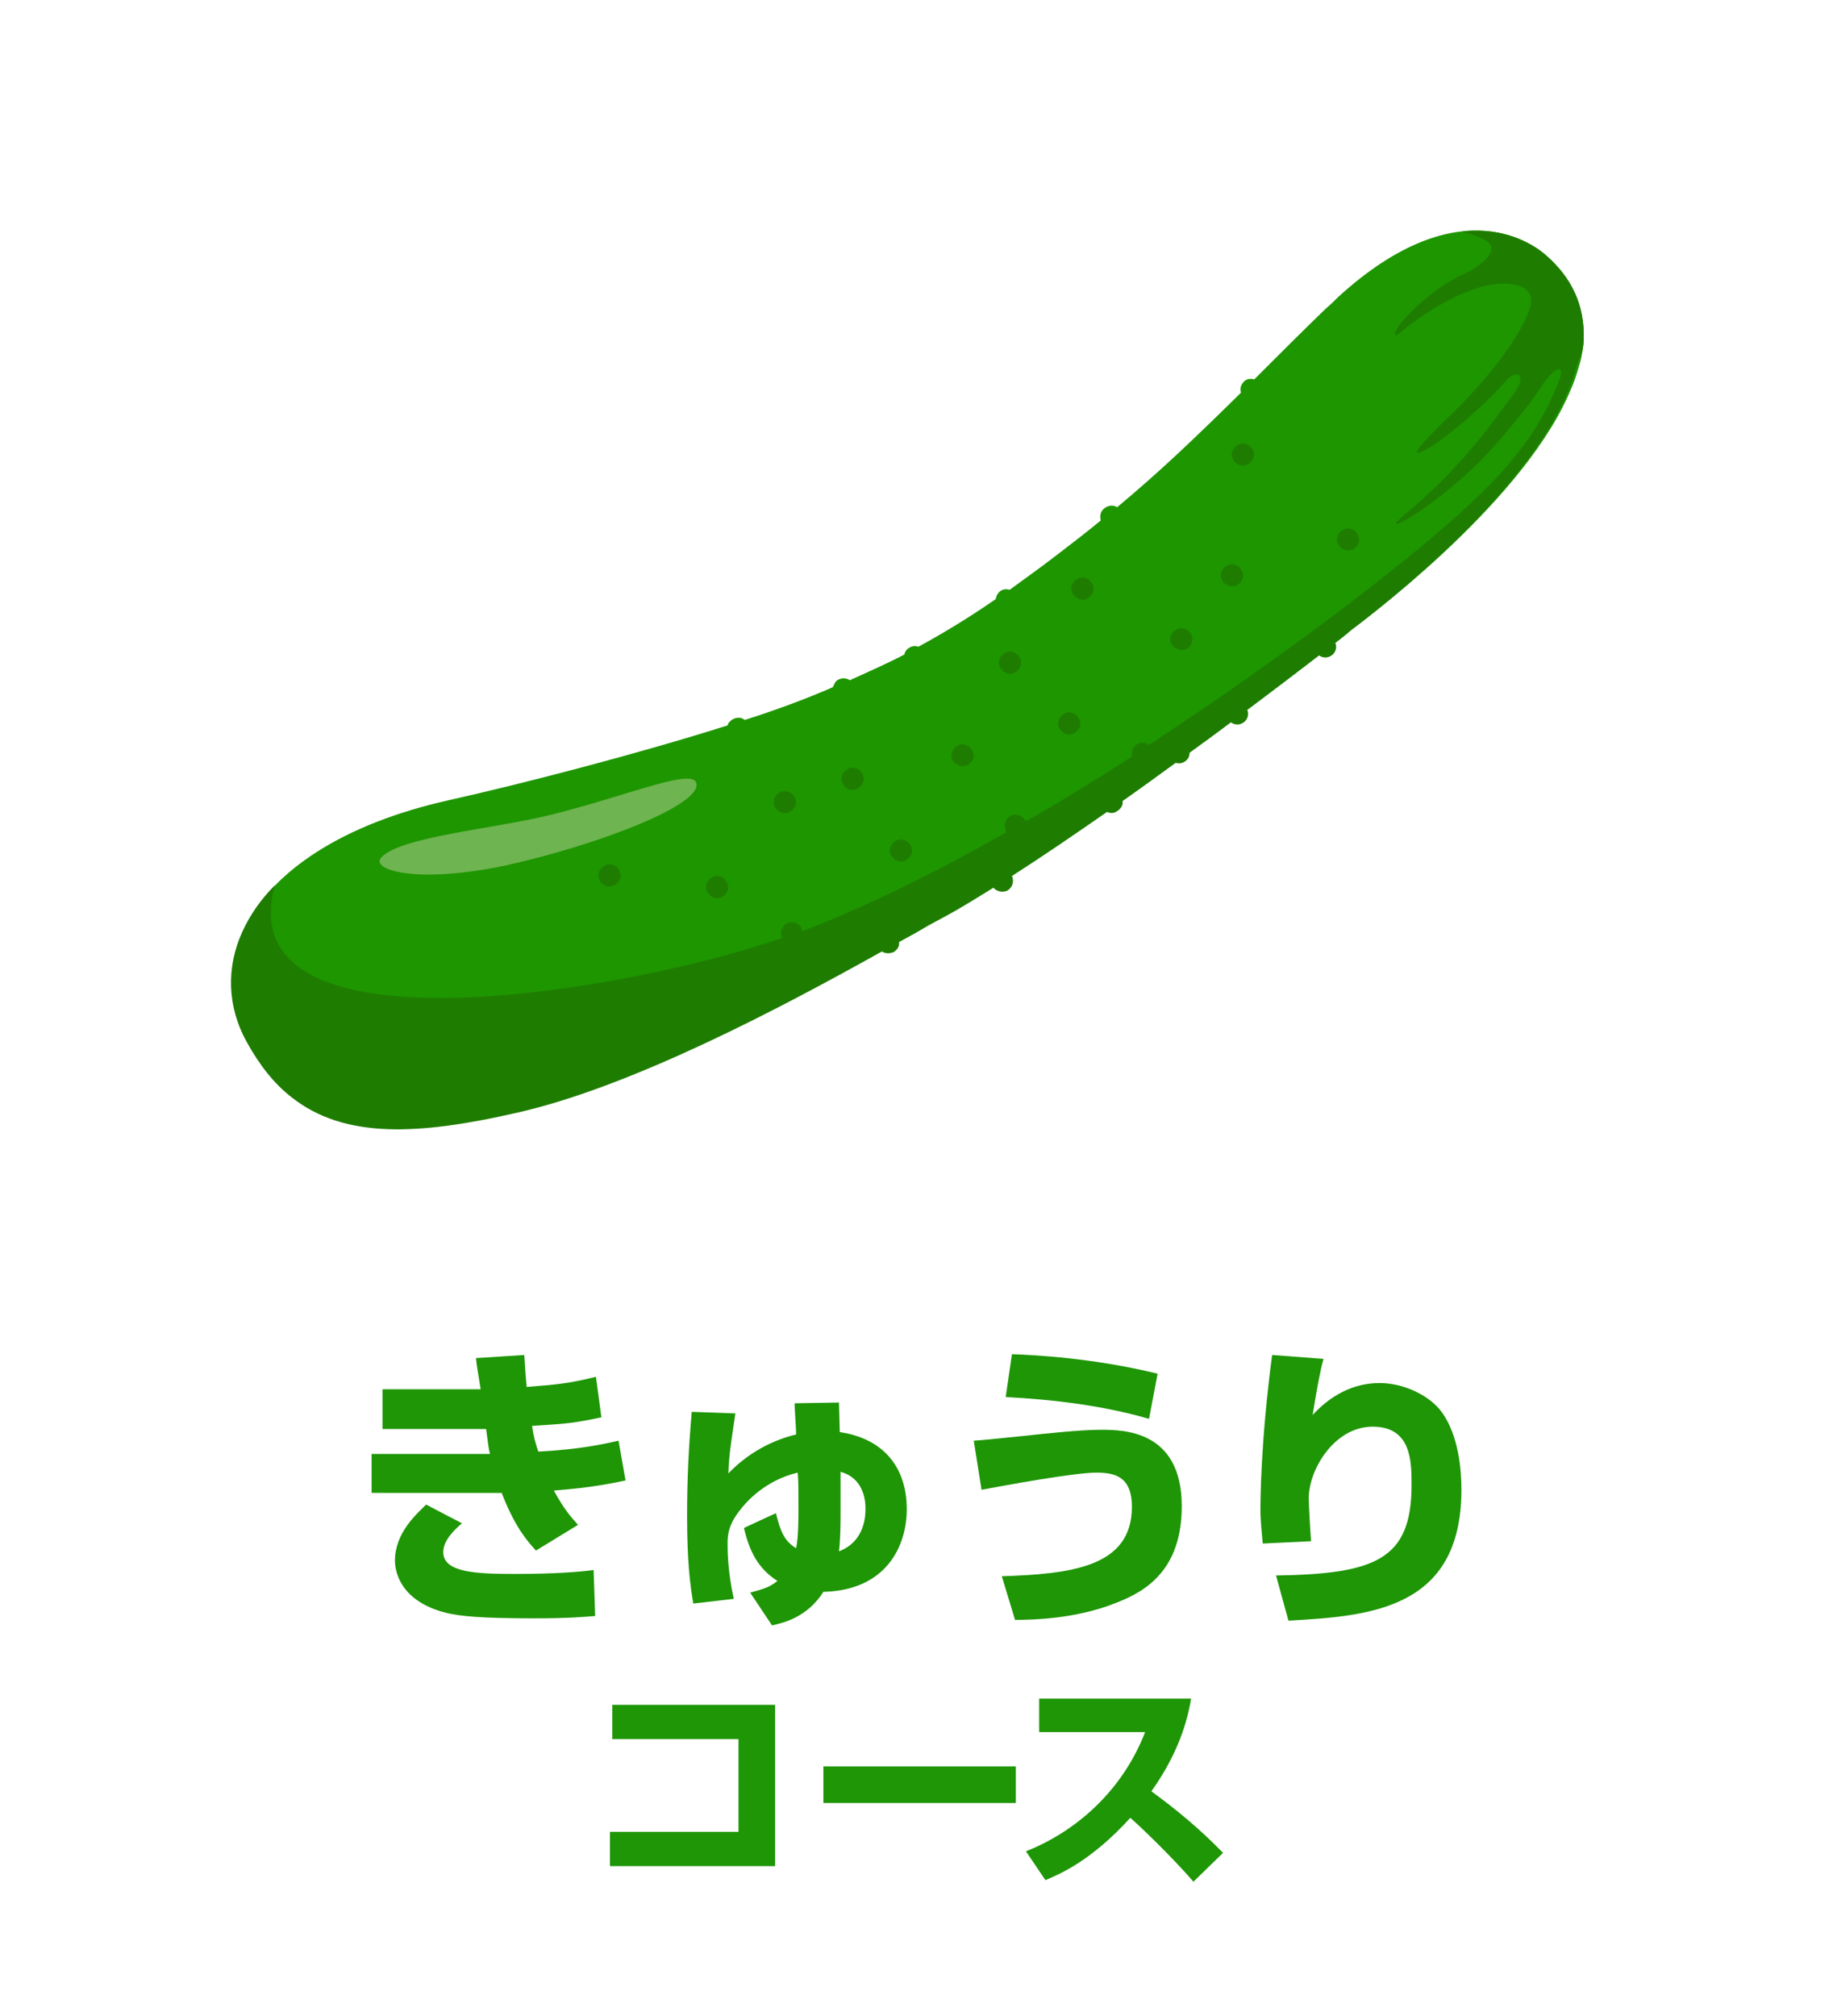 <?xml version="1.0" encoding="utf-8"?>
<!-- Generator: Adobe Illustrator 26.0.1, SVG Export Plug-In . SVG Version: 6.00 Build 0)  -->
<svg version="1.1" id="レイヤー_1" xmlns="http://www.w3.org/2000/svg" xmlns:xlink="http://www.w3.org/1999/xlink" x="0px"
	 y="0px" viewBox="0 0 235.3 258.7" style="enable-background:new 0 0 235.3 258.7;" xml:space="preserve">
<style type="text/css">
	.st0{fill:#1E9606;}
	.st1{fill:#1E9600;}
	.st2{fill:#1E7D00;}
	.st3{fill:#6EB450;}
</style>
<g>
	<g>
		<path class="st0" d="M67.3,173.9c0.1,1.8,0.2,2.9,0.3,4.1c3.7-0.3,5.3-0.4,8.9-1.3l0.7,5.2c-3.4,0.7-4,0.8-8.9,1.1
			c0.2,1.4,0.4,2.1,0.8,3.3c5.6-0.3,8.5-1,10.3-1.4l0.9,5.1c-4.5,1-8.3,1.2-9.2,1.3c1.3,2.4,2.2,3.4,3.1,4.4l-5.4,3.3
			c-1.1-1.2-2.7-3-4.4-7.4c-0.3,0-0.3,0-0.8,0H47.7v-5h15.2c-0.2-0.8-0.2-1-0.5-3.2H49.1v-5.1h12.6c-0.4-2.6-0.5-2.9-0.6-4
			L67.3,173.9z M59.3,195.5c-0.8,0.7-2.4,2.1-2.4,3.7c0,2.6,4.1,2.8,9.2,2.8c5.5,0,8.6-0.3,10.1-0.5l0.2,5.9
			c-1.3,0.1-3.4,0.3-7.7,0.3c-7.3,0-9.7-0.3-11.4-0.7c-6-1.5-6.6-5.4-6.6-6.7c0-3.6,2.8-6,4-7.2L59.3,195.5z"/>
		<path class="st0" d="M107.7,180c0,0.6,0.1,3.3,0.1,3.8c5.5,0.8,8.6,4.4,8.6,9.9c0,4.7-2.6,10.4-10.7,10.6c-2.1,3.3-5.2,4-6.6,4.3
			l-2.8-4.2c1.4-0.4,2.4-0.6,3.5-1.5c-2.5-1.6-3.6-3.8-4.3-6.8l4.1-1.9c0.6,2.4,1.1,3.6,2.6,4.5c0.3-1.4,0.3-3.9,0.3-5.3
			c0-2.1,0-3.4-0.1-4.4c-2.6,0.6-5.4,2.2-7.4,4.8c-1.6,2-1.6,3.4-1.6,4.4c0,0.7,0,3.5,0.8,7l-5.2,0.6c-0.4-2.3-0.8-5.3-0.8-11.3
			c0-4.6,0.2-8.7,0.6-13.3l5.6,0.2c-0.6,4.1-0.8,5.1-0.9,7.7c2.4-2.5,5.4-4.2,8.7-5c0-0.8-0.2-3.3-0.2-4L107.7,180z M111.1,193.6
			c0-2.1-0.9-4.1-3.2-4.7c0,1.1,0,2.6,0,5.1c0,1.5,0,3.3-0.2,5.1C111.1,197.8,111.1,194.4,111.1,193.6z"/>
		<path class="st0" d="M128.6,202.3c8.7-0.3,16.7-1.1,16.7-8.9c0-4-2.3-4.4-4.6-4.4c-2.8,0-11.5,1.6-14.7,2.2l-1-6.3
			c1.5-0.1,2.3-0.2,6.3-0.6c2.8-0.3,7.3-0.8,10-0.8c2.8,0,10.4,0,10.4,9.8c0,8.1-4.5,10.9-8.4,12.4c-5.2,2.1-10.9,2.2-13,2.2
			L128.6,202.3z M147.5,182.1c-5.8-1.7-12.4-2.5-18.4-2.8l0.8-5.5c3,0.1,10.5,0.5,18.7,2.5L147.5,182.1z"/>
		<path class="st0" d="M169.9,174.4c-0.4,1.4-0.8,3.5-1.4,7.2c2.3-2.5,5.2-4.1,8.6-4.1c3,0,6.2,1.5,7.8,3.5
			c2.5,3.2,2.7,8.2,2.7,10.2c0,15.5-12,16.2-22.2,16.8l-1.6-5.8c12.7-0.2,17.4-2,17.4-11.6c0-3,0-7.5-5-7.5c-4.9,0-8.2,5.5-8.2,9.2
			c0,0.7,0.2,4.3,0.3,5.5l-6.2,0.3c-0.1-1.1-0.3-3-0.3-4.2c0-1.1,0-8.6,1.5-20L169.9,174.4z"/>
	</g>
	<g>
		<path class="st0" d="M99.5,218.9v20.6H78.3v-4.4h16.5v-11.9H78.6v-4.4H99.5z"/>
		<path class="st0" d="M130.4,226.7v4.7h-24.7v-4.7H130.4z"/>
		<path class="st0" d="M131.7,237.6c6.3-2.5,12.3-7.6,15.3-15.3h-13.6V218h19.5c-0.3,1.7-1.1,6.3-5.1,11.9c3.3,2.4,6.4,5,9.2,7.9
			l-3.8,3.7c-2.5-2.9-6.4-6.7-8.1-8.2c-5,5.5-9,7.2-10.9,8L131.7,237.6z"/>
	</g>
</g>
<g>
	<path class="st1" d="M203.3,43.4c0.1-4.2-1.5-7.7-4.8-10.6c-1.1-1-10.8-9.2-26.7,5.3c-0.5,0.5-1,1-1.6,1.5
		c-2.9,2.8-5.4,5.3-7.6,7.5c-0.5,0.5-1.1,1.1-1.6,1.6c-0.6-0.2-1.2,0-1.5,0.5c-0.3,0.4-0.3,0.8-0.2,1.2
		c-6.3,6.2-10.5,10.2-15.9,14.7c-0.6-0.4-1.4-0.2-1.9,0.4c-0.3,0.4-0.3,0.9-0.2,1.3c-1.7,1.4-3.5,2.8-5.6,4.4
		c-2.2,1.7-4.2,3.1-6.1,4.5c-0.6-0.2-1.2,0-1.5,0.5c-0.2,0.2-0.2,0.5-0.3,0.7c-3.6,2.5-6.8,4.4-9.9,6.1c-0.6-0.2-1.2,0-1.6,0.5
		c-0.1,0.2-0.2,0.3-0.2,0.5c-2.3,1.2-4.6,2.2-7,3.3c-0.6-0.4-1.5-0.3-1.9,0.3c-0.1,0.2-0.2,0.4-0.3,0.6c-0.2,0.1-0.5,0.2-0.7,0.3
		c-2.8,1.2-6.5,2.6-10.6,3.9c0,0,0,0,0,0c-0.6-0.5-1.5-0.3-2,0.3c-0.1,0.1-0.2,0.3-0.2,0.4c-11.7,3.7-26.4,7.5-35.8,9.6
		c-13.4,3-22.8,9-26.4,16.8c-2.1,4.6-1.9,9.6,0.5,14c1.7,3.1,3.6,5.5,5.8,7.2c6.8,5.4,16.3,4.9,29,2c17.1-3.9,40.3-17,52.8-24
		l2.4-1.3c16.4-9.2,45.8-31.8,51-35.9c0.4-0.3,0.6-0.5,0.7-0.6c1.3-1,21.3-15.7,27.8-29.9c0.2-0.5,0.5-1.1,0.7-1.6
		c0.4-1,0.7-2.1,1-3.1C203.1,45.4,203.3,44.4,203.3,43.4z"/>
	<path class="st2" d="M108.2,100.6c-0.4-0.7-0.1-1.5,0.6-1.9c0.7-0.4,1.5-0.1,1.9,0.6c0.4,0.7,0.1,1.5-0.6,1.9
		C109.4,101.6,108.5,101.3,108.2,100.6z"/>
	<path class="st2" d="M90.8,114.5c-0.4-0.7-0.1-1.5,0.6-1.9c0.7-0.4,1.5-0.1,1.9,0.6c0.4,0.7,0.1,1.5-0.6,1.9
		C92,115.5,91.2,115.2,90.8,114.5z"/>
	<path class="st2" d="M77,113c-0.4-0.7-0.1-1.5,0.6-1.9c0.7-0.4,1.5-0.1,1.9,0.6c0.4,0.7,0.1,1.5-0.6,1.9
		C78.2,114,77.3,113.7,77,113z"/>
	<path class="st2" d="M128.4,85.7c-0.4-0.7-0.1-1.5,0.6-1.9c0.7-0.4,1.5-0.1,1.9,0.6c0.4,0.7,0.1,1.5-0.6,1.9
		C129.7,86.7,128.8,86.4,128.4,85.7z"/>
	<path class="st2" d="M150.4,82.7c-0.4-0.7-0.1-1.5,0.6-1.9c0.7-0.4,1.5-0.1,1.9,0.6c0.4,0.7,0.1,1.5-0.6,1.9
		C151.7,83.6,150.8,83.3,150.4,82.7z"/>
	<path class="st2" d="M158.3,59c-0.4-0.7-0.1-1.5,0.6-1.9c0.7-0.4,1.5-0.1,1.9,0.6c0.4,0.7,0.1,1.5-0.6,1.9
		C159.5,59.9,158.7,59.7,158.3,59z"/>
	<path class="st2" d="M171.8,69.9c-0.4-0.7-0.1-1.5,0.6-1.9c0.7-0.4,1.5-0.1,1.9,0.6c0.4,0.7,0.1,1.5-0.6,1.9
		C173,70.8,172.2,70.6,171.8,69.9z"/>
	<path class="st2" d="M99.5,103.6c-0.4-0.7-0.1-1.5,0.6-1.9c0.7-0.4,1.5-0.1,1.9,0.6c0.4,0.7,0.1,1.5-0.6,1.9
		C100.8,104.6,99.9,104.3,99.5,103.6z"/>
	<path class="st2" d="M122.3,97.6c-0.4-0.7-0.1-1.5,0.6-1.9c0.7-0.4,1.5-0.1,1.9,0.6c0.4,0.7,0.1,1.5-0.6,1.9
		C123.6,98.5,122.7,98.3,122.3,97.6z"/>
	<path class="st2" d="M114.4,109.8c-0.4-0.7-0.1-1.5,0.6-1.9c0.7-0.4,1.5-0.1,1.9,0.6c0.4,0.7,0.1,1.5-0.6,1.9
		C115.7,110.8,114.8,110.5,114.4,109.8z"/>
	<path class="st2" d="M136,93.5c-0.4-0.7-0.1-1.5,0.6-1.9c0.7-0.4,1.5-0.1,1.9,0.6c0.4,0.7,0.1,1.5-0.6,1.9
		C137.2,94.5,136.4,94.2,136,93.5z"/>
	<path class="st2" d="M137.7,76.2c-0.4-0.7-0.1-1.5,0.6-1.9c0.7-0.4,1.5-0.1,1.9,0.6c0.4,0.7,0.1,1.5-0.6,1.9
		C139,77.2,138.1,76.9,137.7,76.2z"/>
	<path class="st2" d="M156.9,74.5c-0.4-0.7-0.1-1.5,0.6-1.9c0.7-0.4,1.5-0.1,1.9,0.6c0.4,0.7,0.1,1.5-0.6,1.9
		C158.1,75.4,157.3,75.2,156.9,74.5z"/>
	<g>
		<path class="st3" d="M48.9,110.1c2.3-2.7,14.4-3.7,21.7-5.5c10.5-2.6,19.2-6.5,18.8-3.7c-0.4,2.8-12.9,7.6-24.6,10.2
			C53.3,113.5,47.6,111.6,48.9,110.1z"/>
	</g>
	<path class="st2" d="M203.3,43.4c0.1-4.2-1.5-7.7-4.8-10.6c-0.7-0.6-4.4-3.8-10.8-3.1c0.7,0.2,1.6,0.5,2.5,0.9
		c3.4,1.4-1.1,4.1-2.4,4.6c-2.6,1.2-5.5,3.5-7.4,5.6c-1.4,1.5-1.8,2.8-0.8,2c3.4-2.8,6.9-4.9,10.6-6c2.9-0.8,7.2-0.6,6.2,2.7
		c-1,3.3-5,8.7-9.9,13.5c-1.5,1.4-5.8,5.6-4.3,5.1c2.4-0.8,8.7-6.4,11-9.1c1.4-1.7,3.1-1.1,1,1.7c-2.2,2.9-5.4,7.7-11.4,13.2
		c-2.1,1.9-4.4,3.6-3.4,3.3c1.6-0.4,8.1-5.1,12.1-9.6c3.9-4.4,5.7-6.9,6.7-8.5c1.1-1.6,3-2.9,1.8,0.1c-1.7,4.2-4.2,8.8-10.8,15
		c-7.1,6.8-23.4,19.4-41.7,31.4c-0.4-0.3-1-0.4-1.5-0.1c-0.6,0.3-0.8,1-0.7,1.6c-4.5,2.9-9,5.7-13.6,8.3c0,0,0-0.1-0.1-0.1
		c-0.4-0.7-1.2-0.9-1.9-0.6c-0.7,0.4-0.9,1.2-0.6,1.9c0,0.1,0.1,0.1,0.1,0.2c-9,5.1-18,9.6-26.2,12.7c0-0.1-0.1-0.2-0.1-0.4
		c-0.4-0.7-1.2-0.9-1.9-0.6c-0.7,0.4-0.9,1.2-0.6,1.9c-0.9,0.3-1.9,0.6-2.8,0.9c-20.8,6.5-67.2,13.9-62.5-7c0.1-0.3,0.1-0.5,0.2-0.7
		c-1.8,1.8-3.2,3.8-4.2,6c-2.1,4.6-1.9,9.6,0.5,14c1.7,3.1,3.6,5.5,5.8,7.2c6.8,5.4,16.3,4.9,29,2c14.6-3.3,33.8-13.4,46.8-20.7
		c0.4,0.3,1,0.3,1.5,0.1c0.5-0.3,0.8-0.8,0.7-1.3c1.3-0.7,2.6-1.4,3.7-2.1l2.4-1.3c1.9-1,3.9-2.3,6-3.6c0.4,0.5,1.2,0.7,1.8,0.4
		c0.7-0.4,0.9-1.2,0.6-1.9c3.9-2.5,8-5.3,12.2-8.2c0.4,0.2,0.9,0.2,1.3-0.1c0.5-0.3,0.8-0.8,0.7-1.3c2.3-1.6,4.6-3.3,6.8-4.9
		c0.4,0.1,0.7,0.1,1.1-0.1c0.5-0.3,0.7-0.7,0.7-1.2c1.8-1.3,3.6-2.6,5.3-3.9c0.4,0.3,1,0.4,1.5,0.1c0.6-0.3,0.9-1.1,0.6-1.7
		c3.7-2.8,6.9-5.2,9.2-7c0.4,0.3,1,0.4,1.5,0.1c0.6-0.3,0.9-1.1,0.6-1.7c0.4-0.3,0.7-0.5,0.9-0.7c0.4-0.3,0.6-0.5,0.7-0.6
		c1.3-1,21.3-15.7,27.8-29.9c0.2-0.5,0.5-1.1,0.7-1.6c0.4-1,0.7-2.1,1-3.1C203.1,45.4,203.3,44.4,203.3,43.4z"/>
</g>
</svg>

